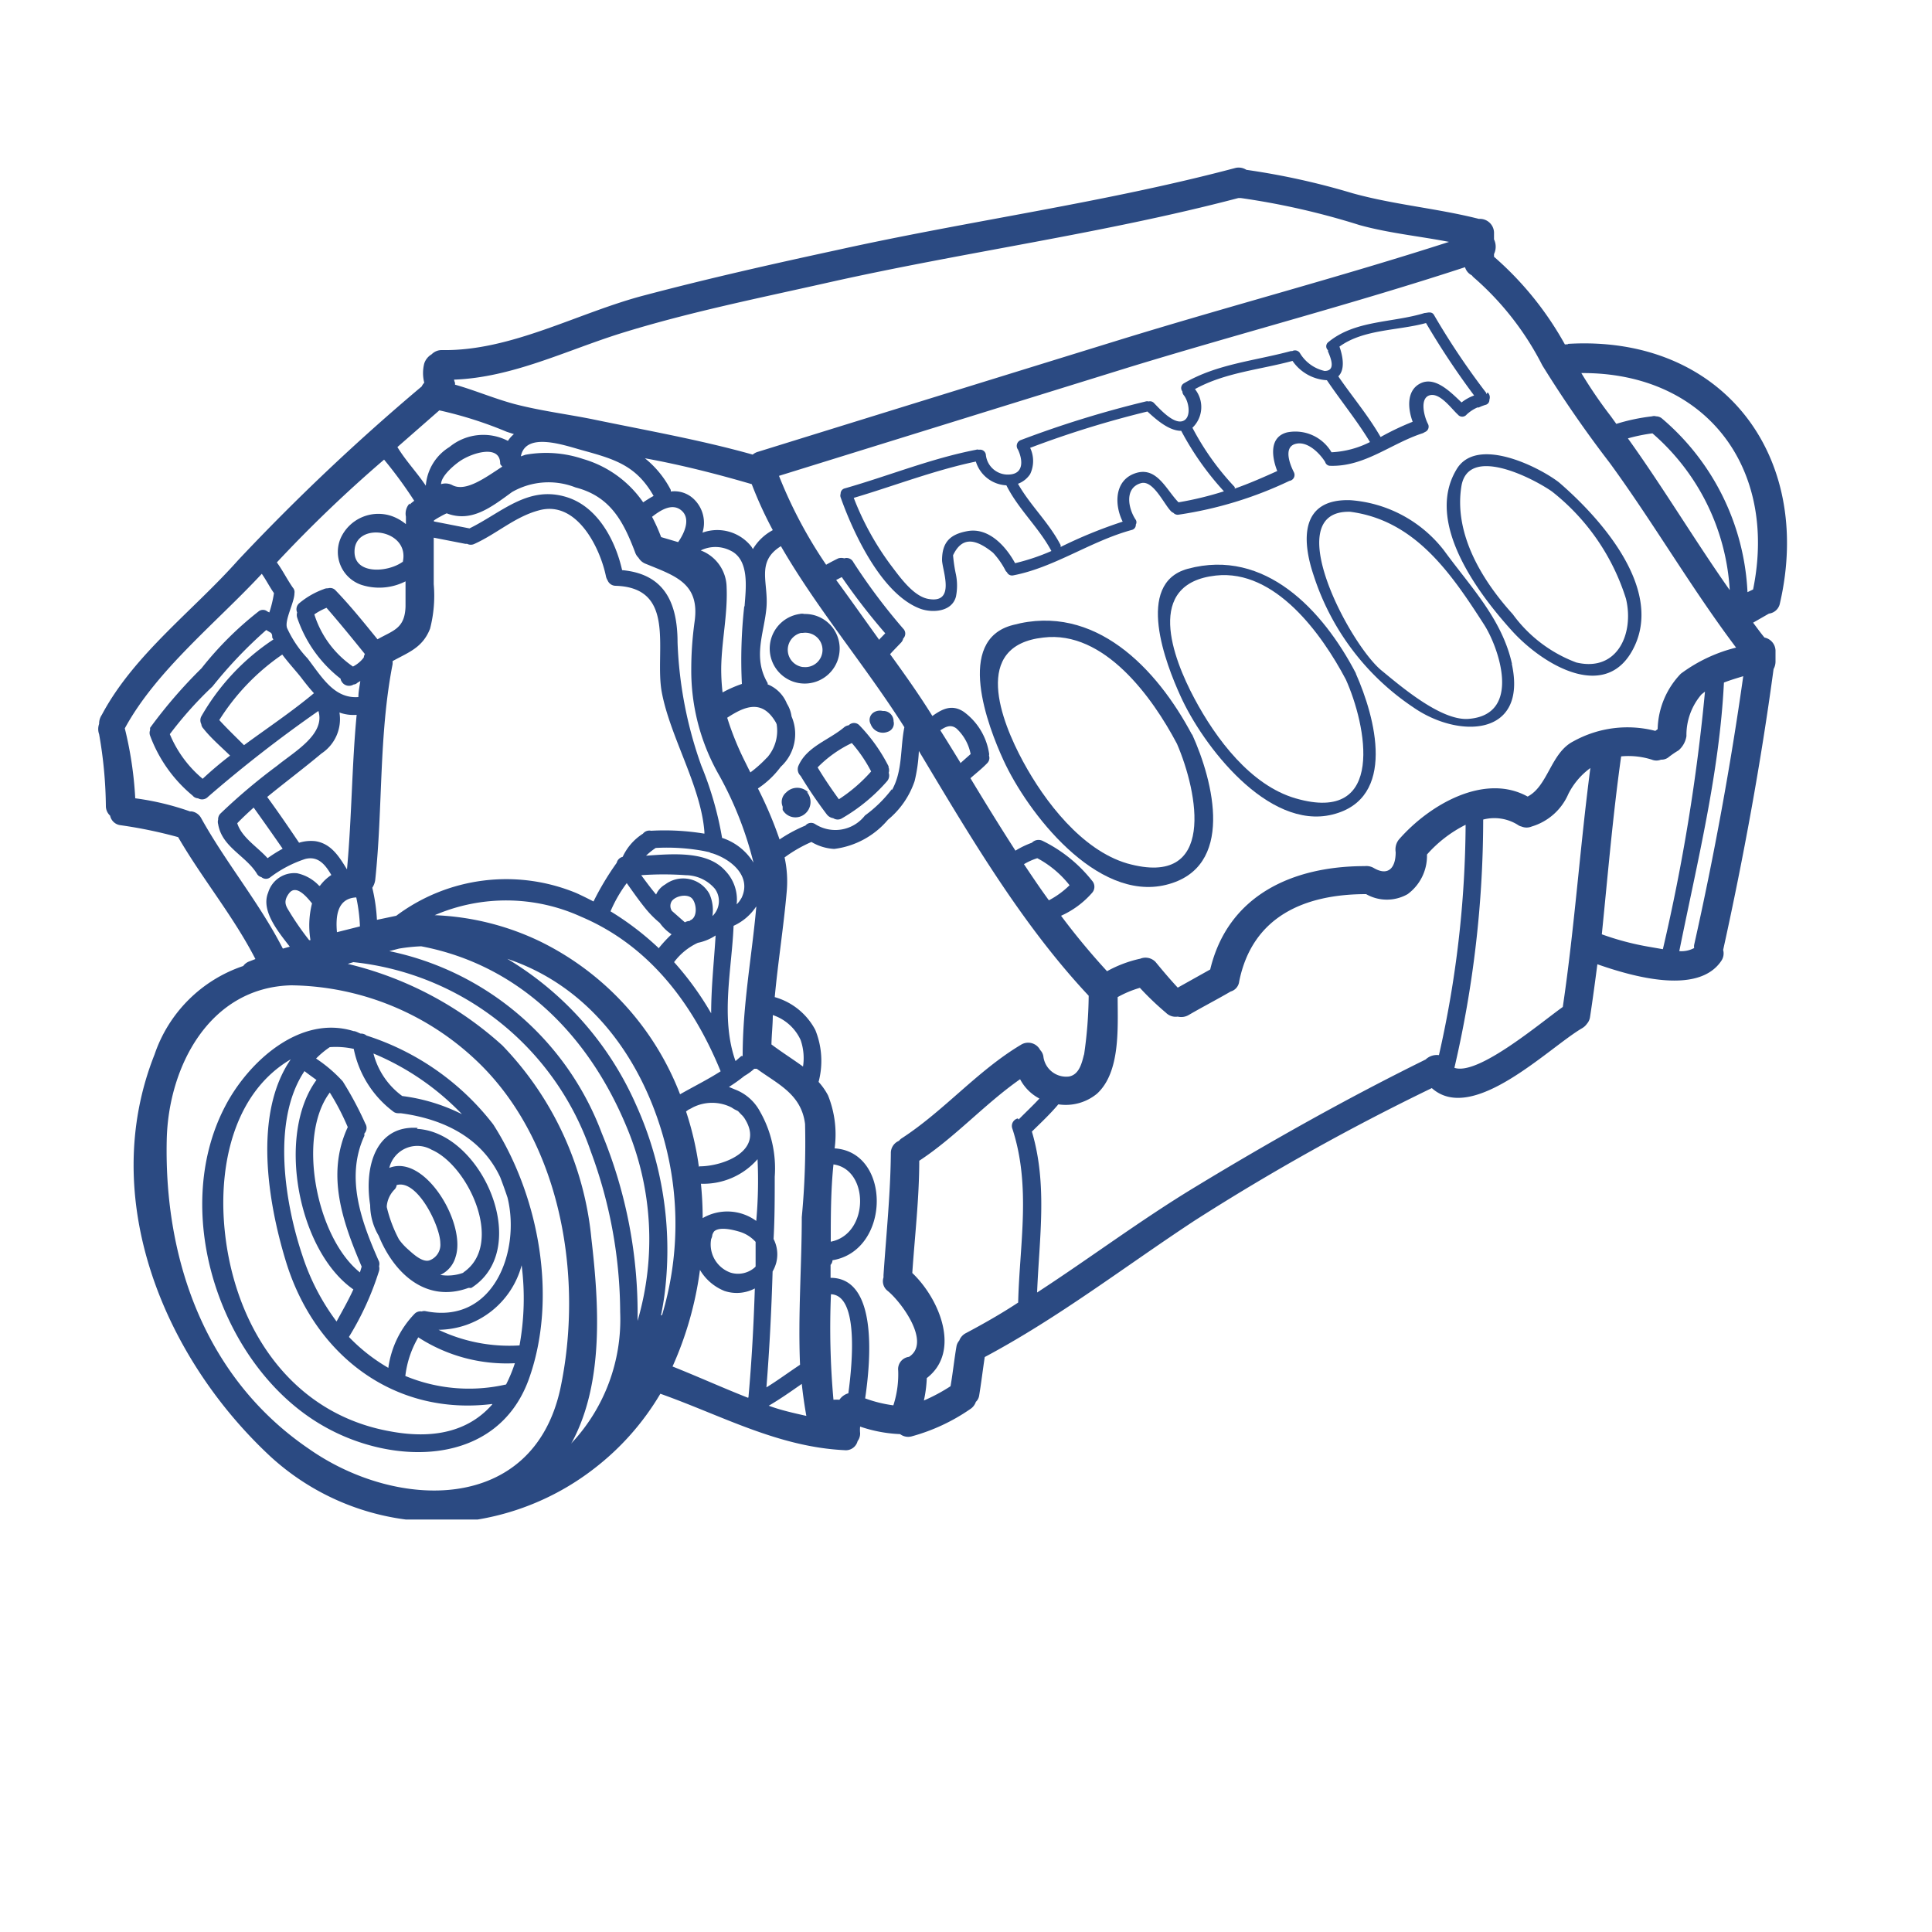 <svg xmlns="http://www.w3.org/2000/svg" xmlns:xlink="http://www.w3.org/1999/xlink" id="Layer_1" data-name="Layer 1" viewBox="0 0 100 100"><defs><style>.cls-1{fill:none;}.cls-2{clip-path:url(#clip-path);}.cls-3{fill:#2b4a82;}</style><clipPath id="clip-path"><rect class="cls-1" x="5" y="8.65" width="88.35" height="70"></rect></clipPath></defs><g class="cls-2"><path class="cls-3" d="M14.15,33.1,14.09,33c0-.09,0-.16-.06-.24l-.25-.15A22.9,22.9,0,0,0,11,35.53,19.65,19.65,0,0,0,8.79,38a6,6,0,0,0,1.7,2.31,18.35,18.35,0,0,1,1.42-1.2c-.47-.46-1-.91-1.39-1.41a.36.36,0,0,1-.1-.22.43.43,0,0,1,0-.4A11.75,11.75,0,0,1,14.15,33.1Zm-.3,11.32a7.41,7.41,0,0,1,.78-.49c-.49-.71-1-1.43-1.5-2.13-.29.26-.58.53-.85.81C12.51,43.35,13.32,43.83,13.85,44.42Zm2.4-8.54c-.21-.23-.42-.49-.64-.78s-.68-.79-1-1.22a11.57,11.57,0,0,0-3.26,3.39c.41.45.85.87,1.28,1.3C13.84,37.68,15.1,36.84,16.25,35.88ZM16,48.66l.07,0a4.64,4.64,0,0,1,.08-1.9c-.29-.36-.83-1-1.19-.52s-.11.72.08,1.05A14.9,14.9,0,0,0,16,48.66Zm.56-2.81a2.25,2.25,0,0,1,.59-.56c-.31-.53-.68-1-1.35-.83A6.19,6.19,0,0,0,14,45.4a.36.36,0,0,1-.47,0,.37.37,0,0,1-.24-.19c-.58-.93-1.81-1.37-2-2.56a.4.4,0,0,1,0-.22.42.42,0,0,1,.12-.32,30.35,30.35,0,0,1,2.94-2.48c.88-.72,2.5-1.62,2.13-2.83a68.61,68.61,0,0,0-5.71,4.44.42.42,0,0,1-.52.08.38.38,0,0,1-.28-.14,7.31,7.31,0,0,1-2.2-3.1.4.4,0,0,1,0-.29.61.61,0,0,1,0-.12,25.12,25.12,0,0,1,2.66-3.08,17.46,17.46,0,0,1,2.95-2.94.36.36,0,0,1,.46,0l.1.05a6,6,0,0,0,.24-1c-.23-.33-.41-.69-.63-1-2.36,2.54-5.46,5-7.09,8A19.31,19.31,0,0,1,7,41.32,14,14,0,0,1,9.84,42a.26.26,0,0,1,.09,0,.68.68,0,0,1,.49.36c1.29,2.32,3,4.36,4.22,6.74L15,49c-.64-.82-1.5-1.88-1.12-2.8a1.41,1.41,0,0,1,1.5-1A2.19,2.19,0,0,1,16.52,45.85ZM18.46,37a2.12,2.12,0,0,1-.89-.12A2.13,2.13,0,0,1,16.64,39c-.92.77-1.88,1.49-2.81,2.25.57.78,1.11,1.57,1.65,2.37a2.07,2.07,0,0,1,.85-.08c.82.13,1.23.81,1.63,1.46h0C18.21,42.29,18.21,39.62,18.46,37Zm.17,10.95a8.55,8.55,0,0,0-.19-1.5c-1,.05-1.07,1-1,1.8Zm.27-14.08a.06.06,0,0,1,0,0c-.66-.82-1.33-1.64-2-2.41a3.46,3.46,0,0,0-.63.34,5.13,5.13,0,0,0,2,2.7,1.6,1.6,0,0,0,.56-.47A.43.43,0,0,1,18.9,33.83Zm1.94-4.75c.43-1.74-2.48-2.15-2.49-.58C18.33,29.75,20.07,29.64,20.84,29.08Zm.36-3a2.31,2.31,0,0,1,.24-.2,22.29,22.29,0,0,0-1.56-2.13,69.58,69.58,0,0,0-5.55,5.32c.3.41.53.88.83,1.31l0,0a.34.34,0,0,1,.08.29c0,.47-.53,1.4-.38,1.8a5.79,5.79,0,0,0,1.06,1.57c.76,1,1.39,2.09,2.63,2,0-.28.06-.55.1-.83l-.15.09a.31.31,0,0,1-.2.09l0,0a.44.44,0,0,1-.62-.16.29.29,0,0,1-.05-.14,6.69,6.69,0,0,1-2.25-3.17.47.47,0,0,1,0-.26.41.41,0,0,1,.1-.47,4.19,4.19,0,0,1,1.26-.73.52.52,0,0,1,.24-.05.38.38,0,0,1,.4.12c.77.8,1.46,1.66,2.16,2.52.8-.46,1.41-.54,1.45-1.69,0-.44,0-.88,0-1.31a3,3,0,0,1-2.29.18,1.8,1.8,0,0,1-1.06-2.43,2.14,2.14,0,0,1,2.66-1.12,2.45,2.45,0,0,1,.71.41c0-.13,0-.26,0-.39a.07.07,0,0,1,0,0A.77.77,0,0,1,21.2,26.06ZM26,24.15s-.11-.1-.11-.15v0c0-1-1.41-.58-2.06-.15-.33.22-1,.79-1,1.21a.76.76,0,0,1,.6.06C24.12,25.46,25.1,24.74,26,24.15Zm.29-1.33a1.5,1.5,0,0,1,.31-.35l-.37-.12a20.52,20.52,0,0,0-3.49-1.11l-2.17,1.9c.43.71,1,1.3,1.47,2a2.57,2.57,0,0,1,1.22-2A2.76,2.76,0,0,1,26.29,22.82ZM29,71.89c1.2-5.64.1-12.52-4.05-16.71A14.19,14.19,0,0,0,15.07,51c-4.25.11-6.36,4.24-6.44,8-.14,6.21,2,12.35,7.37,16C20.54,78.18,27.58,78.36,29,71.89Zm.56,2.83a9.36,9.36,0,0,0,2.54-6.8,24.12,24.12,0,0,0-1.52-8.32,14.61,14.61,0,0,0-12.29-9.8l-.29.09a18.22,18.22,0,0,1,8,4.22,16.69,16.69,0,0,1,4.61,10c.39,3.36.66,7.44-1,10.53ZM33,68.37a15,15,0,0,0-.57-10.05c-2-4.82-5.63-8.39-10.63-9.34a9.16,9.16,0,0,0-1.15.12l-.5.13a15,15,0,0,1,11,9.43A24.37,24.37,0,0,1,33,68.37ZM33.29,26c.17-.11.35-.23.54-.33-.89-1.57-2-1.9-3.67-2.36-.89-.24-2.95-1-3.2.31l.23-.08a6,6,0,0,1,3,.22A5.7,5.7,0,0,1,33.29,26Zm.82,23.06a7.18,7.18,0,0,1,.65-.7,2.28,2.28,0,0,1-.61-.59,5.29,5.29,0,0,1-.71-.71c-.36-.44-.68-.9-1-1.35a7.09,7.09,0,0,0-.84,1.46A15,15,0,0,1,34.11,49.09Zm.16,19a16.4,16.4,0,0,0,.12-9c-1.15-4.26-3.85-8-8.13-9.43a16.61,16.61,0,0,1,6.66,7.55,18.21,18.21,0,0,1,1.5,9.63c-.05.43-.12.85-.21,1.28Zm.83-40c.31-.44.67-1.2.18-1.63s-1.12,0-1.53.32a9.23,9.23,0,0,1,.47,1.05Zm1.36,15c-.18-2.38-1.78-4.92-2.21-7.25-.38-2.08.81-5.4-2.4-5.49a.45.45,0,0,1-.4-.28.75.75,0,0,1-.08-.18c-.3-1.5-1.52-4-3.49-3.44-1.23.33-2.17,1.21-3.32,1.73a.42.42,0,0,1-.38,0h-.09l-1.64-.32c0,.8,0,1.6,0,2.41a6.81,6.81,0,0,1-.19,2.3c-.39,1-1.14,1.23-1.94,1.68a.92.92,0,0,1,0,.16c-.72,3.69-.5,7.46-.9,11.18a1,1,0,0,1-.15.39,9.1,9.1,0,0,1,.24,1.66l1-.21a9.5,9.5,0,0,1,9.31-1.18c.31.14.61.29.9.44a14.51,14.51,0,0,1,1.2-2v0a.42.42,0,0,1,.31-.31,2.82,2.82,0,0,1,1.05-1.2A.42.42,0,0,1,33.7,43,12.59,12.59,0,0,1,36.46,43.15ZM35.2,56.64c.7-.4,1.43-.76,2.1-1.19-1.42-3.47-3.68-6.5-7.22-8a9.35,9.35,0,0,0-7.58-.08A13.8,13.8,0,0,1,28,48.75,14.68,14.68,0,0,1,35.2,56.64Zm.51-9c.39-.13.36-.8.14-1.1s-.85-.19-1.07.09a.46.46,0,0,0,0,.52l.67.59h0A.5.5,0,0,1,35.71,47.67Zm1.1,4.78c0-1.33.15-2.68.23-4a2.6,2.6,0,0,1-.92.38,3.22,3.22,0,0,0-1.23,1s0,0,0,0A15.77,15.77,0,0,1,36.81,52.45Zm.06-5A1.07,1.07,0,0,0,37,46a2,2,0,0,0-1.5-.7,16.18,16.18,0,0,0-2.31,0c.25.34.5.68.77,1a1.11,1.11,0,0,1,.47-.52,1.55,1.55,0,0,1,2.29.49A2.07,2.07,0,0,1,36.87,47.45Zm.51-4.05A3,3,0,0,1,39,44.65a18.36,18.36,0,0,0-1.77-4.51,10.9,10.9,0,0,1-1.45-5.52c0-.81.06-1.63.17-2.43.29-2-1-2.38-2.51-3a.74.74,0,0,1-.39-.32.71.71,0,0,1-.18-.29c-.61-1.61-1.29-2.89-3.08-3.35a3.8,3.8,0,0,0-3.29.24c-1.12.82-2.11,1.58-3.38,1.1a3.84,3.84,0,0,0-.35.18,2.81,2.81,0,0,0-.31.19.11.11,0,0,0,0,.05l1.84.36c1.69-.83,3.06-2.27,5.09-1.6,1.57.52,2.47,2.24,2.81,3.76,2.11.19,2.87,1.58,2.87,3.74a21.1,21.1,0,0,0,1.23,6.38A17.63,17.63,0,0,1,37.38,43.4Zm1,3.11c.54-1.12-.53-2-1.5-2.31a.38.38,0,0,1-.16-.06l-.28-.06a10.48,10.48,0,0,0-2.5-.16l0,0a3.5,3.5,0,0,0-.5.4c1.43-.1,3.18-.25,4.1.78a2.16,2.16,0,0,1,.59,1.74A1.35,1.35,0,0,0,38.36,46.51Zm.16-15.11c.06-.89.28-2.41-.75-2.88a1.72,1.72,0,0,0-1.52,0,2.07,2.07,0,0,1,1.34,1.91c.06,1.39-.26,2.77-.28,4.16a10.4,10.4,0,0,0,.07,1.28,6.44,6.44,0,0,1,1-.44A25.13,25.13,0,0,1,38.52,31.4Zm-2.34,29c1.25,0,3.36-.81,2.37-2.43a1,1,0,0,0-.2-.25l-.17-.18L38,57.41l-.14-.09a2.22,2.22,0,0,0-2,0,2.53,2.53,0,0,1-.23.12l-.12.09a16.15,16.15,0,0,1,.63,2.62A2.51,2.51,0,0,0,36.18,60.4Zm2.54,11.95c.17-1.89.27-3.76.33-5.63a2,2,0,0,1-1.57.13,2.59,2.59,0,0,1-1.27-1.09,17.93,17.93,0,0,1-1.42,5C36.12,71.25,37.42,71.84,38.72,72.35Zm.37-6.77c0-.43,0-.85,0-1.27a1.83,1.83,0,0,0-.88-.54c-.31-.09-1-.26-1.27,0a.06.06,0,0,1,0,0,.61.61,0,0,0-.09.18l0,0a.58.58,0,0,1-.06.21,1.55,1.55,0,0,0,1,1.74A1.31,1.31,0,0,0,39.09,65.58ZM40,27.44a20.46,20.46,0,0,1-1.09-2.38c-1.81-.53-3.66-1-5.53-1.34a5.1,5.1,0,0,1,1.34,1.64s0,.05,0,.08a1.45,1.45,0,0,1,1.22.42,1.7,1.7,0,0,1,.42,1.71,2.25,2.25,0,0,1,2.53.72l.08.13A2.65,2.65,0,0,1,40,27.44ZM39.14,47a.22.22,0,0,0,0-.08,2.77,2.77,0,0,1-1.17,1c-.09,2.24-.69,4.78.1,7l.3-.26.07,0C38.44,52,38.91,49.54,39.14,47Zm0,16.23A23.35,23.35,0,0,0,39.21,60a3.72,3.72,0,0,1-2.93,1.27c.06.6.09,1.19.09,1.78A2.54,2.54,0,0,1,39.15,63.2Zm.55-24a2.11,2.11,0,0,0,.51-1.74.79.79,0,0,0-.08-.16c-.7-1.14-1.58-.77-2.48-.18a15.16,15.16,0,0,0,.91,2.25c.1.2.19.39.29.58A6.35,6.35,0,0,0,39.7,39.21Zm1.87,16a2.88,2.88,0,0,0-.12-1.4A2.42,2.42,0,0,0,40,52.54c0,.5-.06,1-.07,1.52C40.49,54.48,41.05,54.83,41.57,55.21Zm.18,18.08c-.1-.56-.18-1.11-.24-1.68-.56.39-1.11.78-1.71,1.13C40.44,73,41.09,73.14,41.75,73.29ZM41.5,63a41,41,0,0,0,.17-4.82c-.19-1.55-1.42-2.07-2.5-2.86l-.13,0a2.86,2.86,0,0,1-.51.37,8.39,8.39,0,0,1-.8.57l.31.13a2.45,2.45,0,0,1,1.29,1.13,5.94,5.94,0,0,1,.77,3.39c0,1.07,0,2.15-.06,3.22a1.74,1.74,0,0,1,.14,1.22,1.86,1.86,0,0,1-.19.46c-.06,2-.16,4-.32,6,.6-.37,1.15-.78,1.74-1.17h0C41.3,68.05,41.5,65.46,41.5,63ZM43,64.27c2-.39,2-3.74.14-4C43,61.62,43,63,43,64.27Zm.91,7.85c.22-1.62.53-5.08-.9-5.13a41.53,41.53,0,0,0,.13,5.46,3,3,0,0,1,.31,0v0A.82.82,0,0,1,43.9,72.12Zm1.58-39,.33-.34a33.2,33.2,0,0,1-2.25-2.91l-.29.15C44,31,44.74,32.05,45.48,33.08Zm.68,7.77c.56-1,.42-2.17.64-3.25-2-3.16-4.51-6.11-6.39-9.37-1.31.81-.63,1.89-.75,3.2s-.72,2.55.06,3.88a.11.11,0,0,1,0,.07,1.8,1.8,0,0,1,1,1,1.66,1.66,0,0,1,.24.66h0a2.3,2.3,0,0,1-.56,2.61,4.69,4.69,0,0,1-1.18,1.12,20.29,20.29,0,0,1,1.12,2.64,7.51,7.51,0,0,1,1.34-.72.38.38,0,0,1,.51-.07,1.94,1.94,0,0,0,2.57-.45A6.69,6.69,0,0,0,46.16,40.85Zm3.54-1.39.53-.47a2.44,2.44,0,0,0-.73-1.32c-.29-.23-.57-.1-.84.09C49,38.32,49.35,38.89,49.7,39.46Zm3,18.46c.36-.37.74-.72,1.09-1.1a2.36,2.36,0,0,1-1-1c-1.83,1.28-3.36,3-5.22,4.22,0,1.94-.23,3.88-.36,5.81,1.42,1.35,2.53,4.07.75,5.44a6.46,6.46,0,0,1-.15,1.16,9.16,9.16,0,0,0,1.38-.74c.12-.69.19-1.39.31-2.08a.62.62,0,0,1,.14-.28A.71.71,0,0,1,50,69c.92-.49,1.82-1,2.7-1.58.07-3,.68-6-.3-9a.4.4,0,0,1,.28-.53S52.7,57.92,52.72,57.92ZM54.29,46.6a4.52,4.52,0,0,0,1.07-.78,5.29,5.29,0,0,0-1.67-1.4,3.3,3.3,0,0,0-.69.31C53.42,45.36,53.85,46,54.29,46.6Zm1.82,8a22.28,22.28,0,0,0,.24-3.06c-3.48-3.71-6.17-8.3-8.79-12.67a8,8,0,0,1-.22,1.56,4.43,4.43,0,0,1-1.38,2,4.34,4.34,0,0,1-2.78,1.51A2.56,2.56,0,0,1,42,43.58a7.15,7.15,0,0,0-1.39.8,5.81,5.81,0,0,1,.11,1.77c-.16,1.82-.45,3.64-.62,5.46a3.43,3.43,0,0,1,2.1,1.7A4.25,4.25,0,0,1,42.37,56a3.35,3.35,0,0,1,.49.7,5.42,5.42,0,0,1,.34,2.74c2.94.18,2.91,5.29-.11,5.79a.38.38,0,0,1-.1.24v.67c2.42,0,2.1,4.15,1.79,6.24a6.78,6.78,0,0,0,1.46.36,5.2,5.2,0,0,0,.25-1.8.64.64,0,0,1,.56-.71c1.16-.74-.4-2.84-1.1-3.41a.63.63,0,0,1-.22-.7V66c.14-2.1.36-4.19.38-6.3a.68.68,0,0,1,.42-.65.58.58,0,0,1,.14-.13c2.2-1.43,3.91-3.49,6.17-4.84a.7.7,0,0,1,1,.27.61.61,0,0,1,.17.37,1.19,1.19,0,0,0,1.32,1C55.87,55.62,56,55,56.11,54.57ZM75,12.52c-1.55-.3-3.11-.45-4.63-.87a38.52,38.52,0,0,0-6.15-1.4l-.12,0c-7,1.84-14.17,2.79-21.21,4.37-3.6.81-7.25,1.54-10.78,2.64-2.83.89-5.6,2.28-8.61,2.39a.08.08,0,0,1,0,0,1,1,0,0,0,.05.16.38.38,0,0,1,0,.1c1,.28,2,.71,3.07,1,1.34.35,2.69.52,4,.78,2.79.58,5.6,1.07,8.34,1.84a.72.72,0,0,1,.29-.15q9.38-2.91,18.77-5.81C63.67,15.83,69.39,14.33,75,12.52Zm-.52,42.09a55,55,0,0,0,1.38-11.92,6.61,6.61,0,0,0-2,1.54,2.46,2.46,0,0,1-1,2.05,2.17,2.17,0,0,1-2.15,0c-3.18,0-5.89,1.15-6.57,4.52a.61.61,0,0,1-.44.52l0,0c-.72.42-1.46.8-2.18,1.22a.76.76,0,0,1-.56.08.71.71,0,0,1-.61-.2A15,15,0,0,1,59,51.13a5.49,5.49,0,0,0-1.15.48c0,1.6.15,3.88-1.07,5a2.54,2.54,0,0,1-2,.55c-.42.5-.9.95-1.37,1.41.82,2.75.38,5.52.27,8.33,2.75-1.79,5.37-3.76,8.18-5.46,3.87-2.35,7.87-4.6,11.93-6.6A.84.84,0,0,1,74.45,54.61Zm7.87-14.88a3.74,3.74,0,0,0-1.17,1.36,3,3,0,0,1-1.9,1.69.68.68,0,0,1-.53,0,.48.48,0,0,1-.18-.08,2.29,2.29,0,0,0-1.8-.28,56.88,56.88,0,0,1-1.49,12.85c1.22.42,4.44-2.32,5.61-3.15C81.5,48,81.78,43.84,82.32,39.73ZM87,34.87a8,8,0,0,1,2.86-1.35c-2.32-3.08-4.27-6.45-6.54-9.56a60.41,60.41,0,0,1-3.49-5.05,15.11,15.11,0,0,0-3.48-4.49.91.91,0,0,1-.17-.17.68.68,0,0,1-.35-.42C70.09,15.71,64.23,17.24,58.47,19L40.32,24.63a23.63,23.63,0,0,0,2.44,4.6q.32-.18.63-.33a.55.55,0,0,1,.31,0,.39.39,0,0,1,.47.2,30.55,30.55,0,0,0,2.58,3.44.36.36,0,0,1,0,.51.44.44,0,0,1-.12.22c-.19.2-.38.39-.56.59.77,1.06,1.52,2.12,2.19,3.2.49-.35,1-.63,1.62-.22a3.28,3.28,0,0,1,1.31,2.13.3.3,0,0,1,0,.14.38.38,0,0,1-.1.4c-.27.28-.58.52-.86.77.76,1.26,1.53,2.51,2.33,3.75a4.44,4.44,0,0,1,.85-.41.48.48,0,0,1,.55-.1,7.43,7.43,0,0,1,2.56,2.06.47.47,0,0,1,0,.64,4.66,4.66,0,0,1-1.6,1.18,36.59,36.59,0,0,0,2.38,2.87,6.34,6.34,0,0,1,1.68-.64H59a.72.72,0,0,1,.81.16c.37.45.75.9,1.15,1.33l1.68-.94c.92-3.84,4.26-5.35,8-5.35h0a.76.76,0,0,1,.47.1c.74.43,1.13,0,1.13-.82a.87.87,0,0,1,0-.28.8.8,0,0,1,.17-.38C74,41.63,76.85,40,79.07,41.23c1.06-.55,1.2-2.27,2.37-2.86a5.77,5.77,0,0,1,4.24-.54l.12-.09A4.27,4.27,0,0,1,87,34.87Zm1.26.92-.19.15a3.22,3.22,0,0,0-.78,2.16,1.22,1.22,0,0,1-.41.74,4.91,4.91,0,0,0-.55.38.6.6,0,0,1-.36.1.63.63,0,0,1-.47,0,4,4,0,0,0-1.59-.17c-.43,3.06-.69,6.14-1,9.21a14.26,14.26,0,0,0,2.41.64l.75.13A99.17,99.17,0,0,0,88.25,35.79Zm1.27-5.26a11.62,11.62,0,0,0-4-8.1,8.93,8.93,0,0,0-1.27.26C86.09,25.24,87.74,28,89.52,30.53ZM90.23,35c-.33.1-.7.21-1,.33C89,40,87.85,44.61,86.92,49.23a1.4,1.4,0,0,0,.77-.16.5.5,0,0,1,0-.17C88.71,44.35,89.58,39.61,90.23,35Zm.51-4.49c1.29-6.34-2.48-11.24-8.89-11.2a23.26,23.26,0,0,0,1.53,2.24l.28.39a10,10,0,0,1,1.85-.39.35.35,0,0,1,.21,0,.48.48,0,0,1,.29.1,12.57,12.57,0,0,1,4.44,9ZM81.13,17.8c8-.49,12.76,5.77,11,13.42a.66.66,0,0,1-.57.54l-.82.47c.19.25.38.52.59.77a.71.71,0,0,1,.57.73v.51a.81.81,0,0,1-.1.39c-.65,4.82-1.56,9.78-2.61,14.54a.68.68,0,0,1-.1.57c-1.21,1.79-4.64.79-6.41.17-.12.91-.24,1.82-.38,2.73a.67.67,0,0,1-.16.35.8.8,0,0,1-.25.23c-1.72,1-5.66,5-7.78,3.1a118.81,118.81,0,0,0-12.28,6.86c-3.62,2.38-7,5-10.86,7.06-.1.66-.18,1.33-.29,2a.56.56,0,0,1-.17.32.72.72,0,0,1-.3.38,9.9,9.9,0,0,1-3,1.4.69.69,0,0,1-.62-.11,7.29,7.29,0,0,1-2.07-.39,1.72,1.72,0,0,0,0,.34.65.65,0,0,1-.13.41.63.63,0,0,1-.69.47c-3.44-.17-6.34-1.79-9.52-2.92l0,0A13.63,13.63,0,0,1,30.77,76h0a13.45,13.45,0,0,1-8.58,2.83.76.76,0,0,1-.37-.1A12.81,12.81,0,0,1,14,75.39C8.47,70.25,5.05,62,8,54.58A7.3,7.3,0,0,1,12.59,50a.66.66,0,0,1,.32-.24l.31-.12c-1.14-2.22-2.74-4.14-4-6.31a23.63,23.63,0,0,0-3-.62.62.62,0,0,1-.52-.49.68.68,0,0,1-.22-.49A22.48,22.48,0,0,0,5.13,38a.78.78,0,0,1,0-.53A.81.81,0,0,1,5.27,37c1.65-3.11,4.73-5.39,7.05-8a112.06,112.06,0,0,1,9.51-9h0a.64.64,0,0,1,.13-.19,2,2,0,0,1,0-1,.86.86,0,0,1,.38-.47.73.73,0,0,1,.54-.22c3.6.06,7.06-1.95,10.5-2.84,3.29-.87,6.62-1.62,10-2.35,6.82-1.51,13.79-2.44,20.54-4.23a.73.73,0,0,1,.59.09A37.58,37.58,0,0,1,70,10c2.16.6,4.38.78,6.55,1.33a.73.73,0,0,1,.78.76v.3a.88.88,0,0,1,0,.76v.14A16.78,16.78,0,0,1,81,17.83a.47.47,0,0,1,.17,0"></path></g><path class="cls-3" d="M81.59,34.29c2.14.51,3-1.52,2.57-3.3a11.39,11.39,0,0,0-3.83-5.55c-1-.7-4.35-2.42-4.69-.26-.39,2.46,1.07,4.86,2.66,6.61A7.16,7.16,0,0,0,81.59,34.29ZM80.73,25c2.07,1.79,5.29,5.36,3.89,8.41s-4.78,1-6.38-.78c-1.75-1.94-4.48-5.57-2.87-8.3,1-1.78,4.19-.22,5.3.62,0,0,0,0,0,0s0,0,0,0"></path><path class="cls-3" d="M76,37.21c2.83-.21,1.55-3.75.81-4.89-1.71-2.66-3.57-5.39-6.92-5.83-3.74-.11,0,6.94,1.65,8.24C72.55,35.56,74.6,37.31,76,37.21Zm2.25-2.85c.83,3.79-2.76,3.88-5.1,2.25A13,13,0,0,1,68,29.8c-.66-1.94-.64-4,1.9-3.91a6.74,6.74,0,0,1,4.84,2.6c1.37,1.88,3,3.54,3.52,5.87"></path><path class="cls-3" d="M54.42,28.52v0c-.65-1.22-1.71-2.16-2.33-3.4a1.74,1.74,0,0,1-1.58-1.23c-2.15.45-4.2,1.25-6.32,1.88a14.66,14.66,0,0,0,1.91,3.47c.45.59,1.16,1.62,1.95,1.76,1.43.26.73-1.46.71-2,0-.94.42-1.35,1.32-1.51,1.11-.2,2,.81,2.46,1.66A10.9,10.9,0,0,0,54.42,28.52ZM61,26a17.12,17.12,0,0,0,2.35-.57,15,15,0,0,1-2.21-3.13c-.65,0-1.31-.6-1.75-1a51.33,51.33,0,0,0-6.07,1.88,1.58,1.58,0,0,1,0,1.36,1.29,1.29,0,0,1-.63.5c.64,1.13,1.6,2,2.21,3.18a.47.47,0,0,0,0,.09A24,24,0,0,1,58.11,27c-.41-.82-.44-2,.49-2.44C59.83,24,60.33,25.32,61,26Zm7.91-2.59a4.91,4.91,0,0,0,2-.53c-.67-1.11-1.5-2.12-2.23-3.2a2.31,2.31,0,0,1-1.78-1c-1.7.46-3.49.6-5.05,1.46a1.48,1.48,0,0,1-.13,2,13.75,13.75,0,0,0,2.19,3.07l0,.08c.74-.26,1.47-.58,2.2-.91-.29-.74-.42-1.76.51-2A2.17,2.17,0,0,1,68.93,23.43Zm6.74-2.58a2.3,2.3,0,0,1,.65-.36,40.62,40.62,0,0,1-2.49-3.75c-1.45.4-3.23.31-4.48,1.22.18.51.3,1.19-.06,1.54.72,1.05,1.53,2,2.19,3.14a14,14,0,0,1,1.66-.79c-.26-.69-.33-1.65.43-2S75.11,20.32,75.67,20.85ZM77,20.31a.35.35,0,0,1,.09.38.26.26,0,0,1-.22.27l-.17.06-.16.07h-.07a2,2,0,0,0-.56.37.29.29,0,0,1-.45,0l0,0c-.34-.31-.93-1.15-1.46-1s-.29,1.1-.09,1.48a.3.3,0,0,1-.15.42l-.11.06c-1.65.53-3,1.74-4.79,1.69a.27.27,0,0,1-.27-.2l0,0c-.29-.46-.93-1.11-1.55-.93s-.27,1.07-.07,1.46a.31.31,0,0,1-.23.45h0A20.14,20.14,0,0,1,61,26.64a.3.3,0,0,1-.27-.1.28.28,0,0,1-.11-.07c-.37-.36-.93-1.65-1.57-1.46-.86.25-.66,1.31-.26,1.9a.24.24,0,0,1,0,.24.27.27,0,0,1-.21.28c-2.13.58-4,1.94-6.13,2.35a.29.29,0,0,1-.33-.16l-.06-.06a4.14,4.14,0,0,0-.66-.95c-1-.81-1.64-.77-2.07.13a7.83,7.83,0,0,0,.15,1,2.92,2.92,0,0,1,0,1.14c-.21.8-1.23.85-1.84.63-2-.74-3.47-3.91-4.13-5.77a.28.28,0,0,1,0-.18.28.28,0,0,1,.21-.28c2.28-.65,4.47-1.55,6.8-2a.24.24,0,0,1,.15,0,.3.3,0,0,1,.36.28,1.14,1.14,0,0,0,1.23,1c.74-.05.68-.76.43-1.29v0a.32.32,0,0,1,.14-.49,53.82,53.82,0,0,1,6.47-2,.26.26,0,0,1,.15,0,.28.28,0,0,1,.27.07c.31.32,1,1.09,1.48.95s.36-1,.06-1.36a.32.32,0,0,1-.06-.18.28.28,0,0,1,.08-.42c1.69-1,3.66-1.16,5.54-1.67h.07a.3.3,0,0,1,.39.1,2,2,0,0,0,1.28.93c.6,0,.32-.67.18-1a.11.11,0,0,1,0-.07.27.27,0,0,1,0-.41c1.39-1.16,3.31-1,5-1.52h0c.13,0,.34-.1.47.08a38.31,38.31,0,0,0,2.72,4.06.25.25,0,0,1,0,.07"></path><path class="cls-3" d="M67.05,41.32c4.74,1.38,3.66-3.83,2.61-6.15-1.23-2.33-3.65-5.72-6.73-5.38-3.7.41-2.23,4.26-1.11,6.36S64.73,40.64,67.05,41.32Zm3.13-6.45c1,2.25,2.14,6.46-1.21,7.29S62.24,38.57,61.09,36c-.72-1.58-2.39-5.81.39-6.56,4-1.08,7,2.15,8.7,5.41"></path><path class="cls-3" d="M58.34,44.69C63,46,62,41,60.92,38.5,59.65,36.09,57.15,32.61,54,33c-3.72.41-2.18,4.32-1.05,6.41S56,44,58.34,44.69ZM61.7,38c1.11,2.44,2.25,6.92-1.35,7.8s-7.16-3.73-8.41-6.45c-.8-1.74-2.53-6.23.49-7,4.23-1.14,7.44,2.23,9.27,5.68"></path><path class="cls-3" d="M46.25,37.33a.45.45,0,0,1-.31.55.67.67,0,0,1-.87-.39.46.46,0,0,1,.16-.62.6.6,0,0,1,.46-.07l.08,0a.53.53,0,0,1,.48.49"></path><path class="cls-3" d="M45.09,39.93a7.4,7.4,0,0,0-1-1.47,6.23,6.23,0,0,0-1.77,1.26c.34.57.71,1.11,1.1,1.65A8.12,8.12,0,0,0,45.09,39.93Zm.89-.25A.46.46,0,0,1,46,40a.45.45,0,0,1-.09.44,9.24,9.24,0,0,1-2.32,1.91.42.42,0,0,1-.46,0,.52.52,0,0,1-.33-.19,23,23,0,0,1-1.36-2,.47.47,0,0,1-.11-.53c.44-1,1.58-1.32,2.38-2a.51.51,0,0,1,.22-.09.38.38,0,0,1,.55,0A8.71,8.71,0,0,1,46,39.68"></path><path class="cls-3" d="M41.55,34.52a.89.89,0,1,0,0-1.76h-.09a.9.9,0,0,0,.13,1.77Zm1.91-1a1.81,1.81,0,1,1-2.07-1.74.47.47,0,0,1,.24,0,1.79,1.79,0,0,1,1.83,1.72"></path><path class="cls-3" d="M41.77,41a.8.8,0,0,1-.1,1.12.76.76,0,0,1-1.16-.2s0-.06,0-.1a.64.64,0,0,0,0-.07h0a.63.63,0,0,1,.18-.73.8.8,0,0,1,1.15,0"></path><path class="cls-3" d="M17.42,68.4c.3-.55.61-1.09.87-1.66-2.87-2-4-8-1.91-10.84-.2-.15-.42-.3-.62-.46-1.73,2.58-1,6.91-.1,9.57A11.72,11.72,0,0,0,17.42,68.4Zm1.21-2.54.09-.3c-1-2.34-1.85-4.78-.72-7.22a12.63,12.63,0,0,0-.93-1.79s0,0,0,0C15.35,58.84,16.38,64.06,18.63,65.86Zm5.28-8.19a13.54,13.54,0,0,0-4.58-3.14,3.93,3.93,0,0,0,1.49,2.2A9.53,9.53,0,0,1,23.91,57.67Zm1.57,15c-5.06.63-9.22-2.51-10.7-7.44-.91-3-1.68-7.57.27-10.4-2.81,1.65-3.68,5.16-3.46,8.37.35,5.11,3.24,9.94,8.63,10.89C22.71,74.55,24.4,73.93,25.48,72.69Zm.71-1a7.83,7.83,0,0,0,.46-1.11,8.41,8.41,0,0,1-5-1.34,5.14,5.14,0,0,0-.67,2A8.59,8.59,0,0,0,26.19,71.66ZM22,67.86c3.55.73,4.95-3.1,4.27-5.87-.12-.36-.25-.72-.38-1.06-.94-2-2.85-3-5.15-3.31l-.12,0a.42.42,0,0,1-.23-.06,5.39,5.39,0,0,1-2.08-3.27,4.35,4.35,0,0,0-1.24-.09,4.54,4.54,0,0,0-.71.59,7.37,7.37,0,0,1,1.38,1.18,17.67,17.67,0,0,1,1.17,2.19.42.42,0,0,1-.05.51l0,.12c-1,2.17-.15,4.46.76,6.51a.41.41,0,0,1,0,.24.48.48,0,0,1,0,.24,15.08,15.08,0,0,1-1.56,3.42A9.23,9.23,0,0,0,20.1,70.8,5,5,0,0,1,21.46,68a.43.43,0,0,1,.37-.12A.38.38,0,0,1,22,67.86Zm4.89,1.78A13.6,13.6,0,0,0,27,65.49a4.5,4.5,0,0,1-4.3,3.34A8.53,8.53,0,0,0,26.87,69.64ZM25.53,58.2c2.37,3.7,3.36,9,1.83,13.22-1.65,4.49-7,4.47-10.62,2.39-5.27-3-8-11-5.08-16.56C12.83,55,15.5,52.5,18.3,53.37c.12,0,.25.09.37.13a.42.42,0,0,1,.3.1,13.46,13.46,0,0,1,6.56,4.6"></path><path class="cls-3" d="M22.22,65.24a.86.86,0,0,0,.57-.9c0-.85-1.18-3.32-2.26-3a.38.38,0,0,1-.11.23,1.4,1.4,0,0,0-.4.85s0,0,0,.06a7,7,0,0,0,.63,1.67,3,3,0,0,0,.44.49C21.35,64.87,21.84,65.35,22.22,65.24Zm1.75.63c2.16-1.45.29-5.53-1.63-6.36a1.49,1.49,0,0,0-2.19.94c1.85-.74,4,2.9,3.43,4.61a1.45,1.45,0,0,1-.79.93A2.35,2.35,0,0,0,24,65.87Zm-2.39-7.44c3.37.17,6,6.2,2.82,8.23a.18.18,0,0,1-.09,0h0l-.06,0h0c-2.18.8-3.85-.73-4.65-2.7a3.14,3.14,0,0,1-.44-1.58c-.33-2.11.36-4.15,2.46-4"></path></svg>
